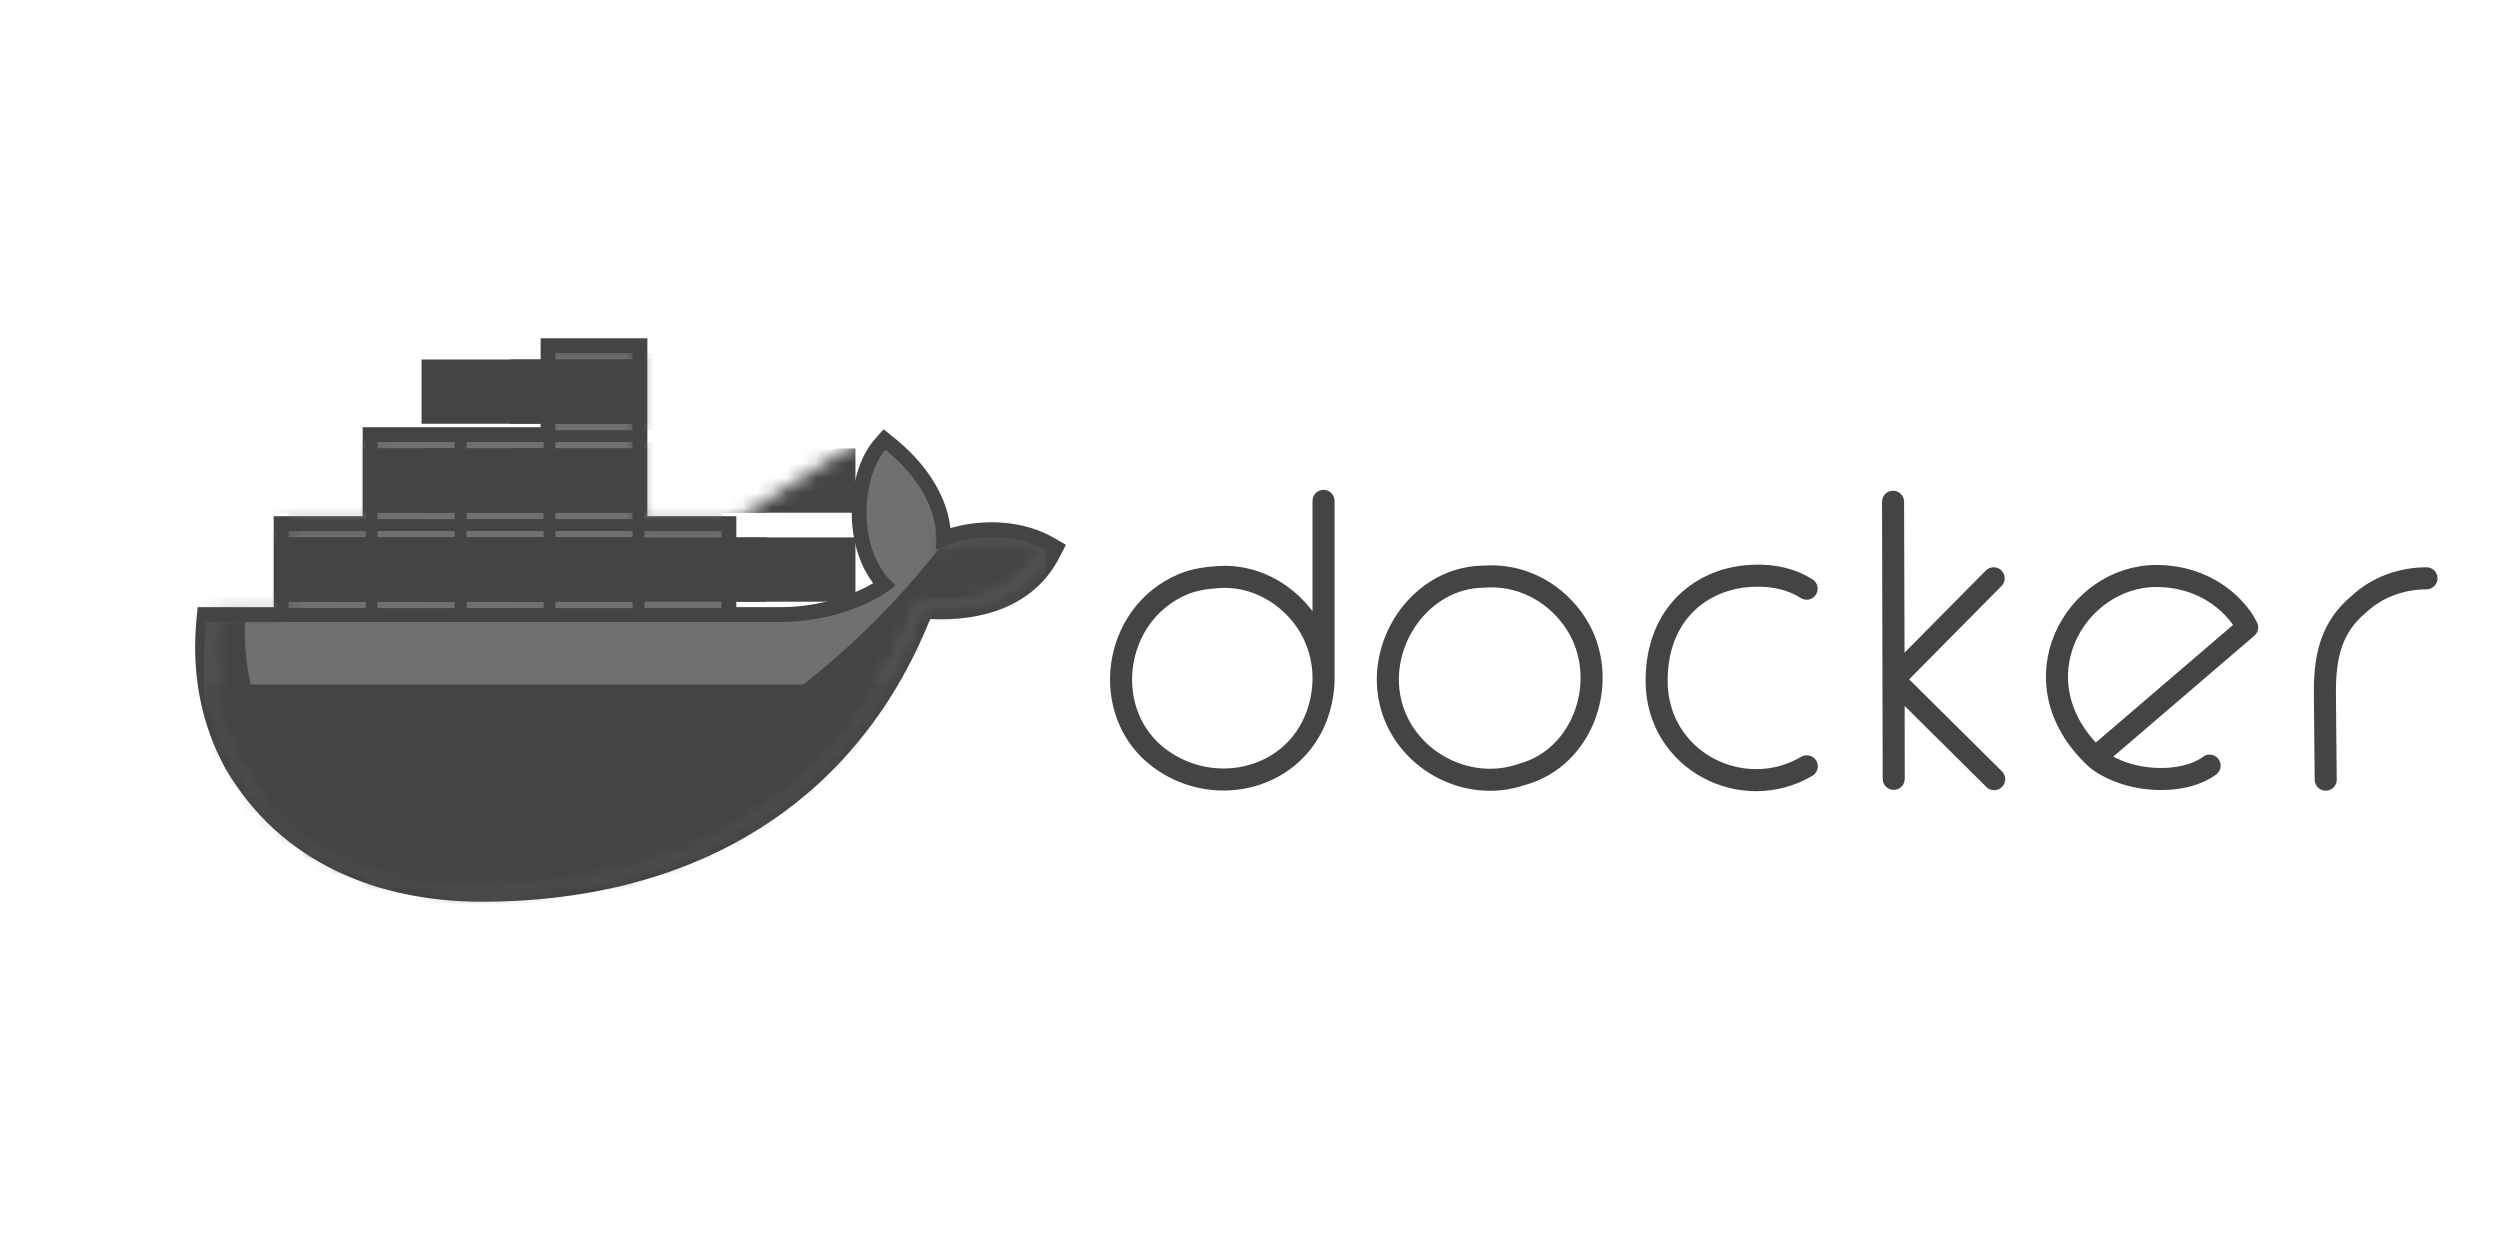 <svg xmlns="http://www.w3.org/2000/svg" width="170" height="85" viewBox="0 0 170 85" fill="none"><path d="M128.763 46.2L128.773 52.96L128.728 34.12L128.763 46.2ZM128.763 46.2L135.568 39.325M128.763 46.2L135.603 52.983M90 46.288C90.037 44.813 89.602 43.366 88.757 42.157C87.528 40.43 85.537 39.25 83.353 39.225C83.205 39.225 83.063 39.225 82.915 39.235C82.05 39.288 81.215 39.41 80.475 39.718C75.605 41.742 74.743 48.502 78.85 51.56C82.408 54.21 87.583 53.127 89.375 49.085C89.763 48.202 89.975 47.252 90 46.288ZM90 46.288V34.062M122.85 40.03C121.84 39.38 120.665 39.142 119.5 39.145C119.375 39.145 119.245 39.153 119.133 39.157C115.768 39.303 112.65 41.678 112.65 46.288C112.65 51.737 118.493 54.68 122.86 52.11M142.473 51.517L152.808 42.66C152.808 42.66 152.558 42.185 152.393 41.968C151.003 40.1 148.878 39.167 146.638 39.167C141.108 39.167 136.96 46.32 142.473 51.517ZM142.473 51.517C142.855 51.875 143.38 52.157 143.963 52.4C145.988 53.245 148.755 53.175 150.255 52.065M142.473 51.517V51.515M165 39.325C163.3 39.33 161.648 39.925 160.42 41.07C158.488 42.667 158.07 44.682 158.093 47.227L158.148 53.017M101.31 39.193C101.153 39.193 100.998 39.21 100.84 39.212C96.645 39.288 93.62 43.648 94.537 47.688C95.43 51.625 99.733 53.958 103.448 52.67C107.778 51.535 109.543 46.085 107.165 42.403C105.865 40.39 103.663 39.148 101.31 39.193Z" stroke="#444444" stroke-width="1.5" stroke-linecap="round" stroke-linejoin="round"></path><path d="M44.02 35.1H50.07V41.285H53.13C54.542 41.285 55.995 41.032 57.333 40.58C57.99 40.355 58.727 40.045 59.377 39.655C58.523 38.54 58.087 37.133 57.958 35.745C57.782 33.858 58.165 31.4 59.443 29.922L60.078 29.188L60.835 29.797C62.745 31.33 64.347 33.472 64.632 35.913C66.927 35.237 69.625 35.398 71.65 36.565L72.483 37.045L72.045 37.898C70.332 41.242 66.752 42.278 63.252 42.093C58.013 55.14 46.61 61.318 32.785 61.318C25.64 61.318 19.085 58.645 15.355 52.307C15.135 51.915 14.947 51.502 14.75 51.097C13.488 48.307 13.07 45.252 13.352 42.197L13.44 41.285H18.613V35.1H24.663V29.05H36.763V23H44.02V35.1Z" fill="#444444"></path><mask id="mask0_2663_5104" style="mask-type:alpha" maskUnits="userSpaceOnUse" x="14" y="23" width="58" height="38"><path d="M25.108 23.53V35.7H19.288V41.785H14.413C14.393 41.96 14.378 42.135 14.36 42.313C14.055 45.63 14.635 48.688 15.963 51.3L16.41 52.103C16.678 52.583 16.99 53.035 17.32 53.478C17.648 53.915 17.765 54.158 17.973 54.453C21.488 58.403 26.73 60.303 32.78 60.303C46.18 60.303 57.555 54.368 62.588 41.033C66.158 41.398 69.583 40.483 71.143 37.435C68.658 36 65.46 36.46 63.618 37.385L68.498 23.528L49.448 35.7H43.363V23.53H25.108Z" fill="white"></path></mask><g mask="url(#mask0_2663_5104)"><path d="M37.77 24.008H43.013V29.253H37.77V24.008Z" fill="#707070"></path><path d="M42.37 28.815V24.445M38.416 28.815V24.445M39.2 28.815V24.445M39.995 28.815V24.445M40.791 28.815V24.445M41.583 28.815V24.445" stroke="#444444" stroke-width="19.5"></path><path d="M43.82 29.25H49.063V24.008H43.82V29.25Z" fill="#707070"></path><path d="M48.42 24.445V28.815M44.463 24.445V28.815M45.251 24.445V28.815M46.045 24.445V28.815M46.838 24.445V28.815M47.633 24.445V28.815" stroke="#444444" stroke-width="19.5"></path><path d="M13.57 30.06H18.815V35.303H13.57V30.06Z" fill="#707070"></path><path d="M13.57 36.108H18.815V41.353H13.57V36.108Z" fill="#707070"></path><path d="M18.171 34.865V30.495M14.216 34.865V30.495M15.001 34.865V30.495M15.796 34.865V30.495M16.59 34.865V30.495M17.386 34.865V30.495" stroke="#444444" stroke-width="19.5"></path><path d="M18.171 40.915V36.545M14.216 40.915V36.545M15.001 40.915V36.545M15.796 40.915V36.545M16.59 40.915V36.545M17.386 40.915V36.545" stroke="#444444" stroke-width="19.5"></path><path d="M19.62 41.35H24.865V36.108H19.62V41.35Z" fill="#707070"></path><path d="M19.62 35.3H24.865V30.058H19.62V35.3Z" fill="#707070"></path><path d="M24.22 36.545V40.915M20.265 36.545V40.915M21.05 36.545V40.915M21.845 36.545V40.915M22.64 36.545V40.915M23.435 36.545V40.915" stroke="#444444" stroke-width="19.5"></path><path d="M24.22 30.495V34.865M20.265 30.495V34.865M21.05 30.495V34.865M21.845 30.495V34.865M22.64 30.495V34.865M23.435 30.495V34.865" stroke="#444444" stroke-width="19.5"></path><path d="M25.671 30.06H30.916V35.303H25.671V30.06Z" fill="#707070"></path><path d="M25.671 36.108H30.913V41.353H25.671V36.108Z" fill="#707070"></path><path d="M30.27 34.865V30.495M26.316 34.865V30.495M27.101 34.865V30.495M27.895 34.865V30.495M28.691 34.865V30.495M29.485 34.865V30.495" stroke="#444444" stroke-width="19.5"></path><path d="M30.27 40.915V36.545M26.316 40.915V36.545M27.101 40.915V36.545M27.895 40.915V36.545M28.691 40.915V36.545M29.485 40.915V36.545" stroke="#444444" stroke-width="19.5"></path><path d="M31.721 41.35H36.963V36.108H31.721V41.35Z" fill="#707070"></path><path d="M31.721 35.3H36.963V30.058H31.721V35.3Z" fill="#707070"></path><path d="M36.321 36.545V40.915M32.365 36.545V40.915M33.151 36.545V40.915M33.946 36.545V40.915M34.74 36.545V40.915M35.533 36.545V40.915" stroke="#444444" stroke-width="19.5"></path><path d="M36.321 30.495V34.865M32.365 30.495V34.865M33.151 30.495V34.865M33.946 30.495V34.865M34.74 30.495V34.865M35.533 30.495V34.865" stroke="#444444" stroke-width="19.5"></path><path d="M37.77 30.06H43.013V35.303H37.77V30.06Z" fill="#707070"></path><path d="M37.77 36.108H43.013V41.353H37.77V36.108Z" fill="#707070"></path><path d="M42.37 34.865V30.495M38.416 34.865V30.495M39.2 34.865V30.495M39.995 34.865V30.495M40.791 34.865V30.495M41.583 34.865V30.495" stroke="#444444" stroke-width="19.5"></path><path d="M42.37 40.915V36.545M38.416 40.915V36.545M39.2 40.915V36.545M39.995 40.915V36.545M40.791 40.915V36.545M41.583 40.915V36.545" stroke="#444444" stroke-width="19.5"></path><path d="M43.82 41.35H49.063V36.108H43.82V41.35Z" fill="#707070"></path><path d="M43.82 35.3H49.063V30.058H43.82V35.3Z" fill="#707070"></path><path d="M48.42 36.545V40.915M44.463 36.545V40.915M45.251 36.545V40.915M46.045 36.545V40.915M46.838 36.545V40.915M47.633 36.545V40.915" stroke="#444444" stroke-width="19.5"></path><path d="M48.42 30.495V34.865M44.463 30.495V34.865M45.251 30.495V34.865M46.045 30.495V34.865M46.838 30.495V34.865M47.633 30.495V34.865" stroke="#444444" stroke-width="19.5"></path></g><mask id="mask1_2663_5104" style="mask-type:alpha" maskUnits="userSpaceOnUse" x="14" y="23" width="58" height="38"><path d="M25.108 23.53V35.7H19.288V41.785H14.413C14.393 41.96 14.378 42.135 14.36 42.313C14.055 45.63 14.635 48.688 15.963 51.3L16.41 52.103C16.678 52.583 16.99 53.035 17.32 53.478C17.648 53.915 17.765 54.158 17.973 54.453C21.488 58.403 26.73 60.303 32.78 60.303C46.18 60.303 57.555 54.368 62.588 41.033C66.158 41.398 69.583 40.483 71.143 37.435C68.658 36 65.46 36.46 63.618 37.385L68.498 23.528L49.448 35.7H43.363V23.53H25.108Z" fill="white"></path></mask><g mask="url(#mask1_2663_5104)"><path d="M63.623 37.388C64.028 34.235 61.668 31.758 60.205 30.582C58.52 32.532 58.255 37.64 60.903 39.792C59.428 41.102 56.315 42.292 53.13 42.292H13.995C13.685 45.617 13.995 61.627 13.995 61.627H71.408L71.148 37.44C68.66 36.005 65.463 36.462 63.623 37.388Z" fill="#707070"></path></g><mask id="mask2_2663_5104" style="mask-type:alpha" maskUnits="userSpaceOnUse" x="14" y="23" width="58" height="38"><path d="M25.108 23.53V35.7H19.288V41.785H14.413C14.393 41.96 14.378 42.135 14.36 42.313C14.055 45.63 14.635 48.688 15.963 51.3L16.41 52.103C16.678 52.583 16.99 53.035 17.32 53.478C17.648 53.915 17.765 54.158 17.973 54.453C21.488 58.403 26.73 60.303 32.78 60.303C46.18 60.303 57.555 54.368 62.588 41.033C66.158 41.398 69.583 40.483 71.143 37.435C68.658 36 65.46 36.46 63.618 37.385L68.498 23.528L49.448 35.7H43.363V23.53H25.108Z" fill="white"></path></mask><g mask="url(#mask2_2663_5104)"><path d="M13.995 46.547V61.627H71.408V46.547" fill="#444444"></path></g><mask id="mask3_2663_5104" style="mask-type:alpha" maskUnits="userSpaceOnUse" x="14" y="23" width="58" height="38"><path d="M25.108 23.53V35.7H19.288V41.785H14.413C14.393 41.96 14.378 42.135 14.36 42.313C14.055 45.63 14.635 48.688 15.963 51.3L16.41 52.103C16.678 52.583 16.99 53.035 17.32 53.478C17.648 53.915 17.765 54.158 17.973 54.453C21.488 58.403 26.73 60.303 32.78 60.303C46.18 60.303 57.555 54.368 62.588 41.033C66.158 41.398 69.583 40.483 71.143 37.435C68.658 36 65.46 36.46 63.618 37.385L68.498 23.528L49.448 35.7H43.363V23.53H25.108Z" fill="white"></path></mask><g mask="url(#mask3_2663_5104)"><path d="M34.43 60.276C30.848 58.576 28.88 56.266 27.788 53.743L16.905 54.218L22.463 61.628L34.43 60.276Z" fill="#444444"></path></g><mask id="mask4_2663_5104" style="mask-type:alpha" maskUnits="userSpaceOnUse" x="14" y="23" width="58" height="38"><path d="M25.108 23.53V35.7H19.288V41.785H14.413C14.393 41.96 14.378 42.135 14.36 42.313C14.055 45.63 14.635 48.688 15.963 51.3L16.41 52.103C16.678 52.583 16.99 53.035 17.32 53.478C17.648 53.915 17.765 54.158 17.973 54.453C21.488 58.403 26.73 60.303 32.78 60.303C46.18 60.303 57.555 54.368 62.588 41.033C66.158 41.398 69.583 40.483 71.143 37.435C68.658 36 65.46 36.46 63.618 37.385L68.498 23.528L49.448 35.7H43.363V23.53H25.108Z" fill="white"></path></mask><g mask="url(#mask4_2663_5104)"><path d="M63.868 37.271V37.278C58.348 44.393 50.433 50.608 41.933 53.873C34.353 56.786 27.743 56.798 23.183 54.461C22.69 54.183 22.208 53.873 21.725 53.583C18.383 51.246 16.5 47.383 16.658 42.288H13.995V61.628H71.408V36.226H64.795L63.87 37.268L63.868 37.271Z" fill="#444444"></path></g><path d="M32.033 51.3C32.033 51.684 31.88 52.051 31.609 52.323C31.338 52.594 30.97 52.746 30.586 52.746C30.203 52.746 29.835 52.594 29.564 52.323C29.292 52.051 29.14 51.684 29.14 51.3C29.14 50.916 29.292 50.549 29.564 50.277C29.835 50.006 30.203 49.854 30.586 49.854C30.97 49.854 31.338 50.006 31.609 50.277C31.88 50.549 32.033 50.916 32.033 51.3Z" fill="#444444"></path></svg>